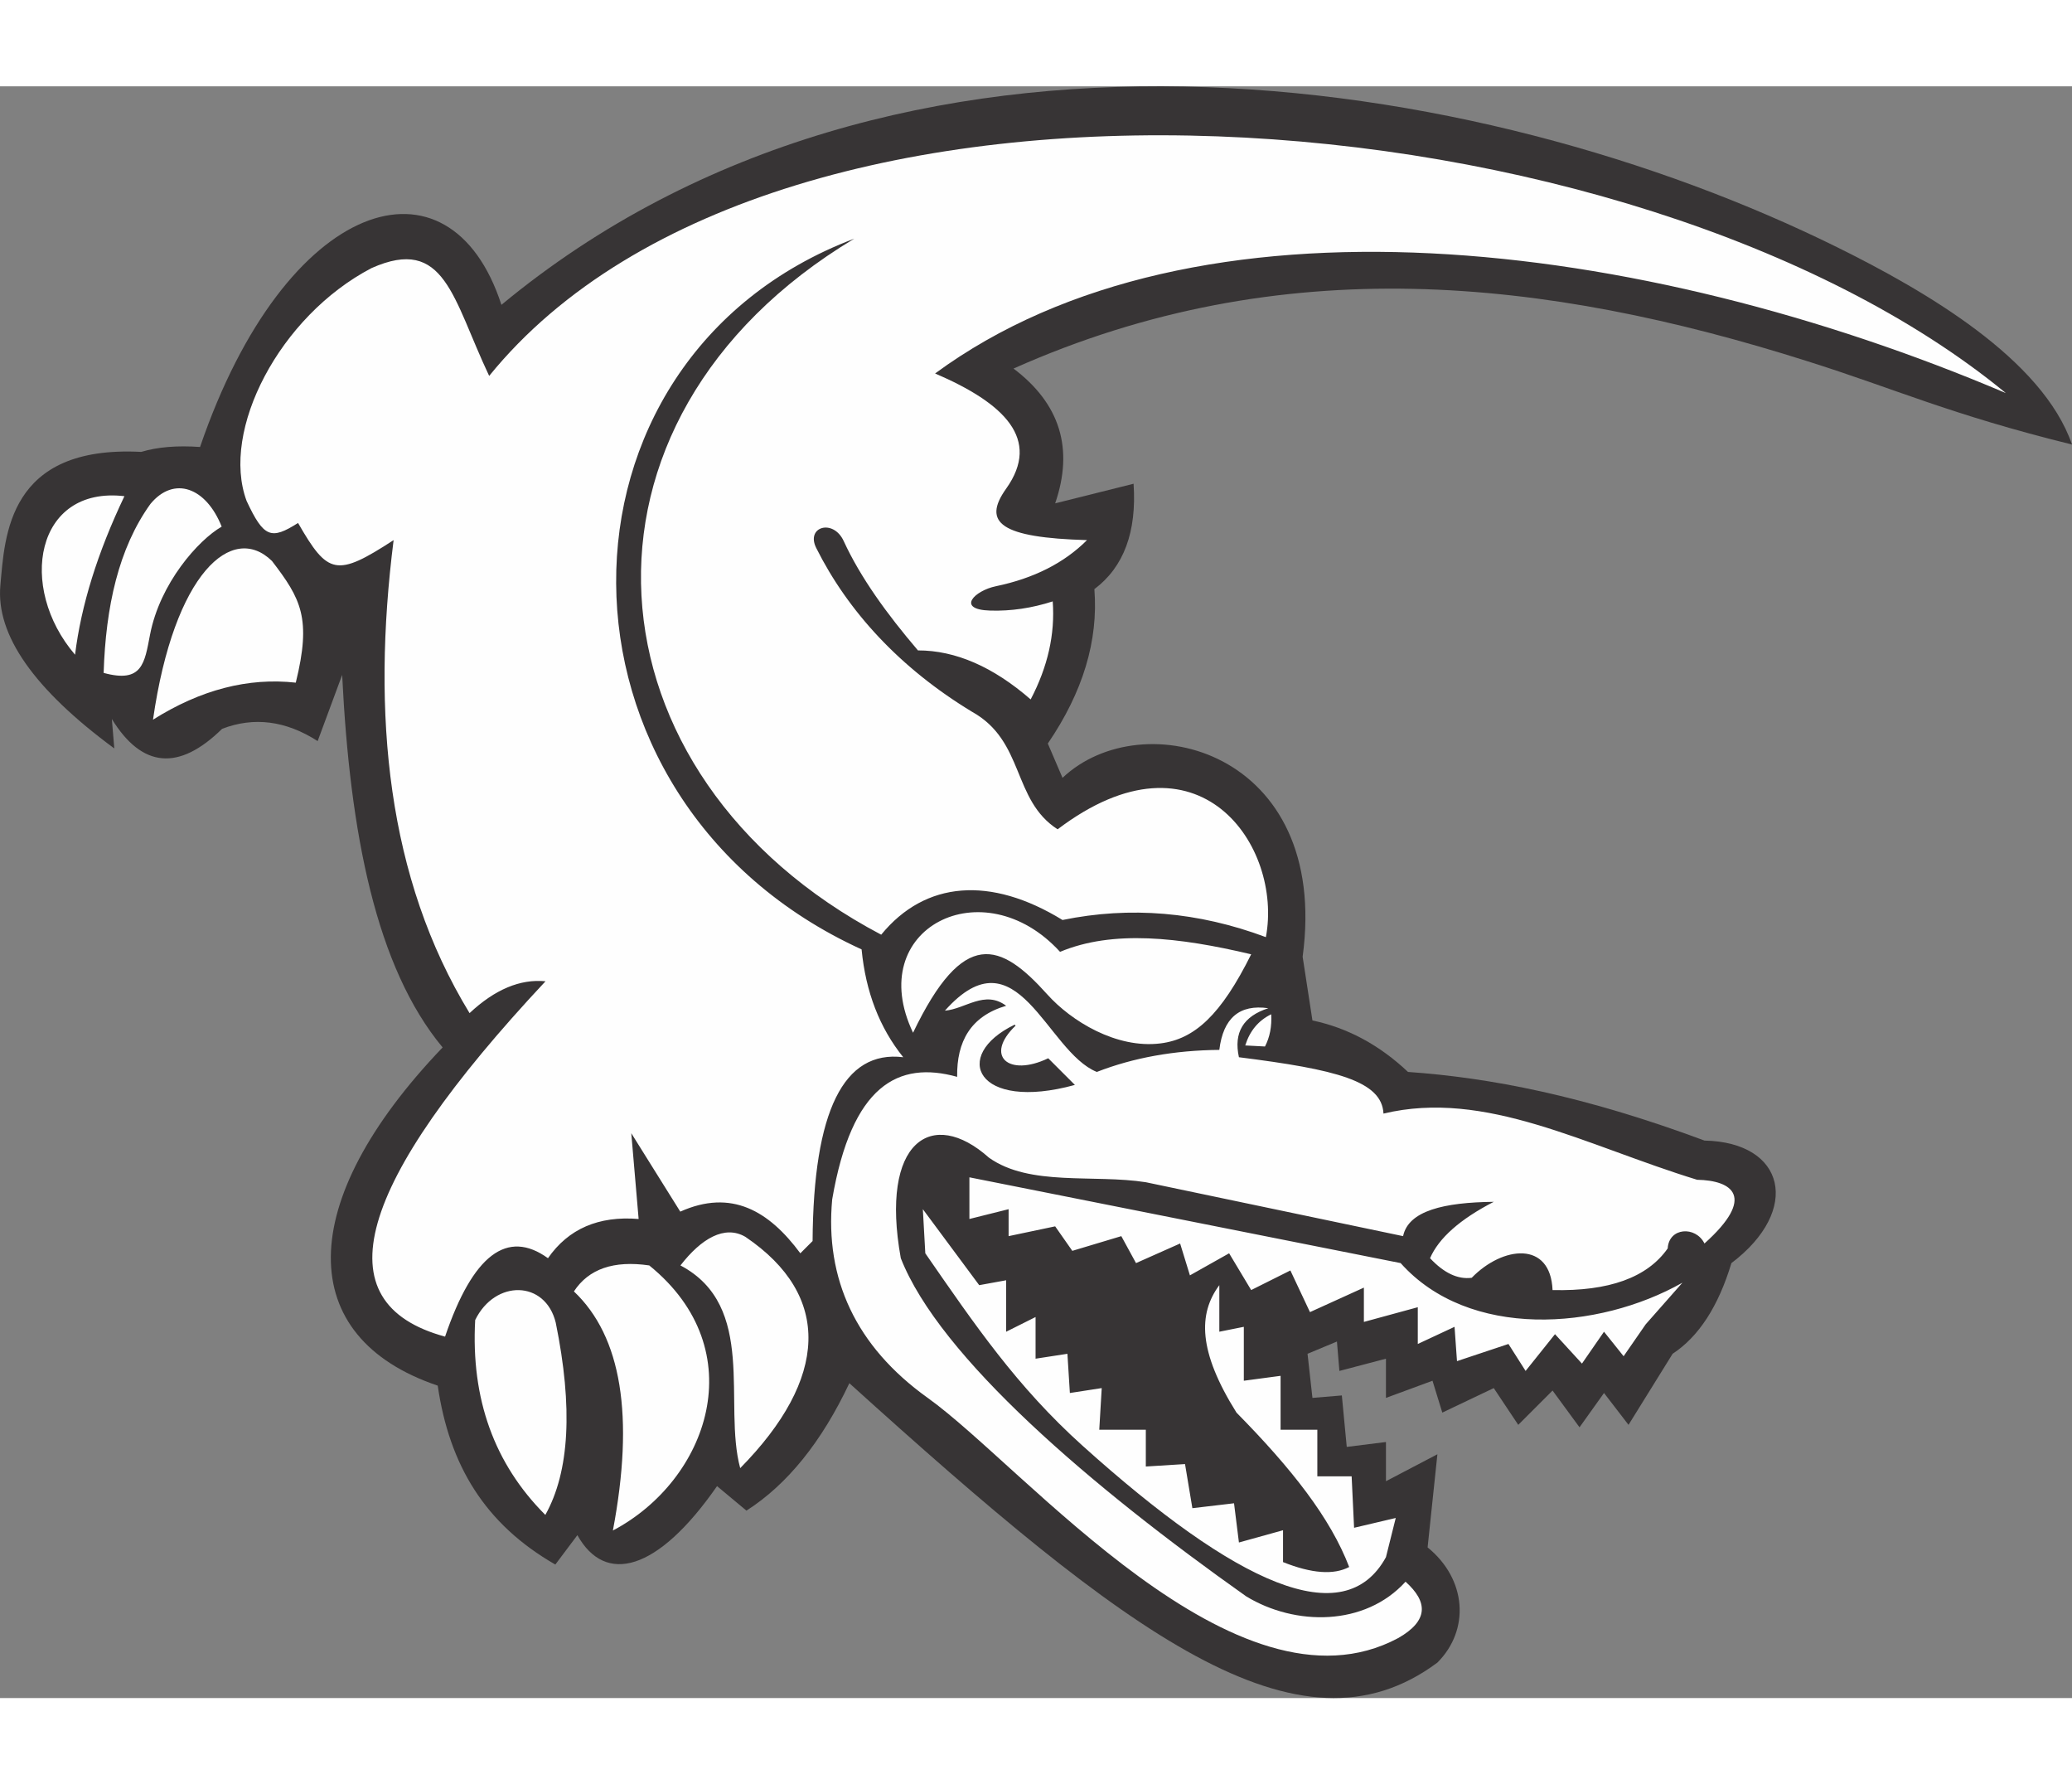 <?xml version="1.0" encoding="UTF-8"?>
<!DOCTYPE svg PUBLIC "-//W3C//DTD SVG 1.1//EN" "http://www.w3.org/Graphics/SVG/1.1/DTD/svg11.dtd">
<!-- Creator: CorelDRAW -->
<svg xmlns="http://www.w3.org/2000/svg" xml:space="preserve" width="7.848in" height="6.757in" version="1.1" style="shape-rendering:geometricPrecision; text-rendering:geometricPrecision; image-rendering:optimizeQuality; fill-rule:evenodd; clip-rule:evenodd"
viewBox="0 0 7847.73 6102.98"
 xmlns:xlink="http://www.w3.org/1999/xlink"
 xmlns:xodm="http://www.corel.com/coreldraw/odm/2003">
 <rect x="0" y="0" width="7847.73" height="6102.98" fill="#808080" stroke="none"/>
 <defs>
  <style type="text/css">
   <![CDATA[
    .fil1 {fill:#FEFEFE}
    .fil0 {fill:#373435}
   ]]>
  </style>
 </defs>
 <g id="Layer_x0020_1">
  <g id="_2008732535872">
   <path class="fil0" d="M7847.73 1356.39c-464.01,-114.46 -668.17,-210.35 -1002.26,-315.53 -991.8,-314.56 -1990.16,-425.19 -3006.77,27.84 176.33,133.04 228.92,303.16 157.76,510.41l296.97 -74.24c12.37,182.5 -37.12,315.51 -148.48,399.05 15.47,194.88 -43.3,389.76 -176.33,584.65l55.68 129.93c303.16,-286.93 1014.66,-102.87 909.46,677.45l37.12 241.28c133.03,27.83 253.67,92.79 361.93,194.88 309.32,21.63 665.07,89.68 1122.9,259.84 306.25,6.19 368.12,262.94 102.08,464.01 -49.5,163.94 -123.74,278.39 -222.73,343.36l-167.04 269.13 -92.8 -120.64 -92.8 129.93 -102.08 -139.21 -129.93 129.93 -92.8 -139.2 -194.88 92.8 -37.13 -120.64 -176.32 64.96 0 -148.48 -176.33 46.4 -9.28 -111.36 -111.36 46.4 18.56 167.04 111.36 -9.28 18.56 194.88 148.49 -18.56 0 148.48 194.88 -102.08 -37.12 352.65c148.48,120.63 160.85,312.42 37.12,436.17 -525.86,391.75 -1175.47,-107.08 -2227.25,-1057.94 -105.17,222.73 -235.1,383.58 -389.76,482.57l-111.36 -92.8c-225.82,324.8 -423.79,374.29 -528.97,185.6l-83.52 111.36c-266.8,-153.13 -401.36,-375.85 -445.45,-677.45 -541.34,-182.51 -544.44,-692.92 18.56,-1280.67 -252.15,-303.12 -351.12,-810.45 -380.49,-1410.59l-92.8 250.56c-120.63,-77.35 -241.28,-92.81 -361.93,-46.4 -163.94,160.86 -303.14,148.48 -417.61,-37.12l9.28 111.36c-304.7,-224.28 -448.52,-429.99 -431.52,-617.15 17.01,-187.13 27.83,-532.05 533.6,-505.76 61.87,-18.56 136.1,-24.75 222.72,-18.56 324.82,-949.67 946.59,-1138.37 1141.47,-538.25 1501.6,-1243.81 3705.74,-887.76 5061.04,-217.15 330.63,163.59 775.6,421.25 887.55,746.12z"/>
   <path class="fil1" d="M4814.76 3513.78c-48.51,23.6 -81.29,62.94 -98.36,118.03l74.76 3.94c18.35,-35.42 26.22,-76.08 23.6,-121.97zm-2493.42 1954.79c82.01,-432.99 32.8,-734.75 -147.62,-905.35 55.79,-85.28 150.88,-118.09 285.38,-98.42 396.89,321.47 223.04,813.51 -137.77,1003.77zm255.85 -1003.77c291.95,154.19 160.74,524.85 226.35,767.6 332.95,-337.88 349.33,-652.79 19.67,-875.84 -78.72,-45.92 -167.28,6.56 -246.02,108.24zm-511.71 944.72c91.82,-163.99 104.94,-406.73 39.36,-728.22 -39.36,-160.72 -229.6,-164 -305.06,-9.84 -16.4,298.5 72.18,544.54 265.71,738.05zm-1485.97 -3011.27c180.25,-113.49 360.5,-160.2 540.77,-140.2 60.07,-243.67 20.03,-317.11 -90.13,-460.65 -150.23,-146.88 -370.53,43.38 -450.64,600.84zm-295.22 -246.02c22.96,-186.97 85.28,-387.07 186.98,-600.29 -337.21,-39.36 -405.81,345.27 -186.98,600.29zm555.33 -484.9c-59.01,-148.95 -180.89,-193.54 -269.95,-85.87 -120.66,167.96 -169.15,388.93 -177.14,639.65 146.89,40.14 155.01,-37.15 175.74,-144.72 37.55,-194.84 182.76,-358.27 271.34,-409.06zm2618.58 1916.31c-188.7,-395.94 266.03,-624.85 556.81,-306.24 199.5,-83.54 450.06,-55.69 723.85,9.29 -114.11,229.29 -214.01,321.42 -343.94,337.42 -167.02,20.61 -337.64,-84.54 -428.27,-185.51 -177.66,-197.95 -317.05,-253.71 -508.44,145.05zm-120.64 -371.2c167.04,-204.16 414.51,-222.72 686.73,-55.68 256.74,-52.59 513.49,-30.92 770.25,64.96 64.96,-343.37 -253.65,-813.56 -788.81,-408.34 -173.22,-111.36 -123.73,-334.08 -324.81,-445.45 -272.59,-165.3 -469.07,-379.54 -589.41,-619.78 -40.52,-80.87 64.65,-111.84 103.98,-26.35 63.56,138.04 163.53,276.1 281.27,414.12 142.3,0 284.59,61.87 426.9,185.61 64.94,-123.74 92.79,-247.47 83.52,-371.21 -78.88,25.53 -157.77,37.13 -236.65,34.82 -130.58,-3.84 -59.98,-75.37 21.45,-92.23 143.46,-29.8 258.49,-87.97 345.12,-174.6 -324.81,-9.27 -399.05,-64.96 -306.26,-194.87 133.07,-187.16 -6.14,-323.26 -269.12,-436.18 984.63,-723.55 2671.7,-514.28 4055.44,74.25 -1401.91,-1152.68 -4645.7,-1417.91 -5744.42,-64.96 -139.21,-293.88 -167.06,-532.07 -445.45,-408.34 -349.56,182.53 -572.28,615.6 -473.3,881.62 64.96,139.21 92.81,148.48 194.89,83.52 112.82,196.43 145.19,205.85 361.93,64.96 -83.52,660.45 -24.74,1279.15 287.68,1791.08 95.9,-89.72 191.8,-129.93 287.68,-120.64 -720.74,770.23 -847.57,1218.78 -380.49,1345.62 105.19,-309.35 235.12,-408.33 389.78,-296.96 77.35,-111.37 191.8,-160.87 343.38,-148.49l-27.85 -324.81 185.6 296.97c193.37,-86.65 335.66,-3.13 454.73,157.77l46.4 -46.41c3.11,-491.85 117.57,-723.86 343.38,-696.02 -89.72,-111.36 -142.3,-247.47 -157.77,-408.31 -1236.16,-564.37 -1233.62,-2234.86 -27.83,-2691.26 -1147.82,689.29 -1035.31,2036.59 102.08,2635.57zm334.08 918.73l1633.31 324.81c258.26,289.28 747.01,255.24 1067.22,74.23l-139.19 157.78 -83.52 120.64 -74.25 -92.79 -83.53 120.64 -102.08 -111.37 -111.35 139.2 -64.96 -102.08 -194.89 64.96 -9.29 -129.93 -139.2 64.96 0 -139.19 -204.16 55.68 0 -129.91 -204.18 92.79 -74.24 -157.76 -148.48 74.24 -83.52 -139.2 -148.49 83.53 -37.11 -120.66 -167.04 74.25 -55.69 -102.08 -185.6 55.68 -64.96 -92.79 -176.31 37.11 0 -102.08 -148.48 37.11 0 -157.77zm-176.33 120.66l9.29 167.04c188.29,271.99 347.17,505.22 595.55,728.61 584.94,526.16 990.79,710.38 1149.13,422.13l37.12 -148.49 -157.76 37.12 -9.29 -194.89 -129.93 0 0 -176.31 -139.19 0 0 -204.16 -139.21 18.56 0 -204.18 -92.79 18.57 0 -176.33c-80.43,108.26 -80.43,250.54 64.96,482.57 210.34,213.44 355.73,399.05 426.88,584.65 -58.78,30.94 -142.3,24.76 -250.56,-18.56l0 -120.64 -167.04 46.41 -18.56 -148.49 -157.76 18.56 -27.84 -167.04 -148.48 9.27 0 -139.19 -176.33 0 9.29 -157.77 -120.64 18.56 -9.29 -148.47 -120.64 18.56 0 -157.78 -111.37 55.69 0 -194.89 -102.08 18.56 -213.45 -287.68zm474.87 -571.5c-150.11,72.12 -243.47,-8.68 -123.55,-123.55l-3.65 -3.65c-242.72,117.34 -143.96,330.62 228.19,228.19l-100.99 -100.99zm1353.33 1982.07c-153.86,169.39 -417.87,168.27 -603.21,55.69 -585.53,-414.1 -1161.44,-905.87 -1308.51,-1280.66 -80.1,-442.88 117.81,-573.63 334.08,-380.5 154.7,109.63 395.96,61.87 593.94,92.81l974.42 204.16c19.99,-96.42 155.45,-127.92 343.36,-129.93 -127.63,65.91 -208.06,137.06 -241.28,213.45 52.57,56.21 105.17,80.96 157.76,74.23 117.8,-120.92 298.59,-140.86 306.25,46.41 213.57,5.12 358.97,-47.46 436.16,-157.76 4.42,-79.64 105.91,-85.82 139.2,-18.57 197.3,-176.83 105.39,-238.88 -27.83,-241.28 -423.81,-129.93 -801.21,-343.38 -1187.87,-250.56 -6.18,-123.73 -179.4,-167.04 -547.53,-213.45 -20.58,-93.34 16.54,-155.22 111.37,-185.6 -109.09,-15.6 -170.94,37 -185.6,157.76 -170.41,1.63 -325.07,29.47 -464.01,83.52 -191.8,-77.32 -300.96,-540.23 -575.38,-232 77.34,-6.19 150.74,-79.26 232,-18.56 -134.31,39.55 -187.65,135.18 -185.6,269.14 -222.73,-61.92 -399.05,30.87 -473.28,464 -27.83,300.08 88.66,556.32 361.91,751.71 367.16,262.5 1169.31,1237.35 1781.81,909.45 115.51,-65.91 112.98,-137.06 27.83,-213.45z"/>
  </g>
 </g>
</svg>
